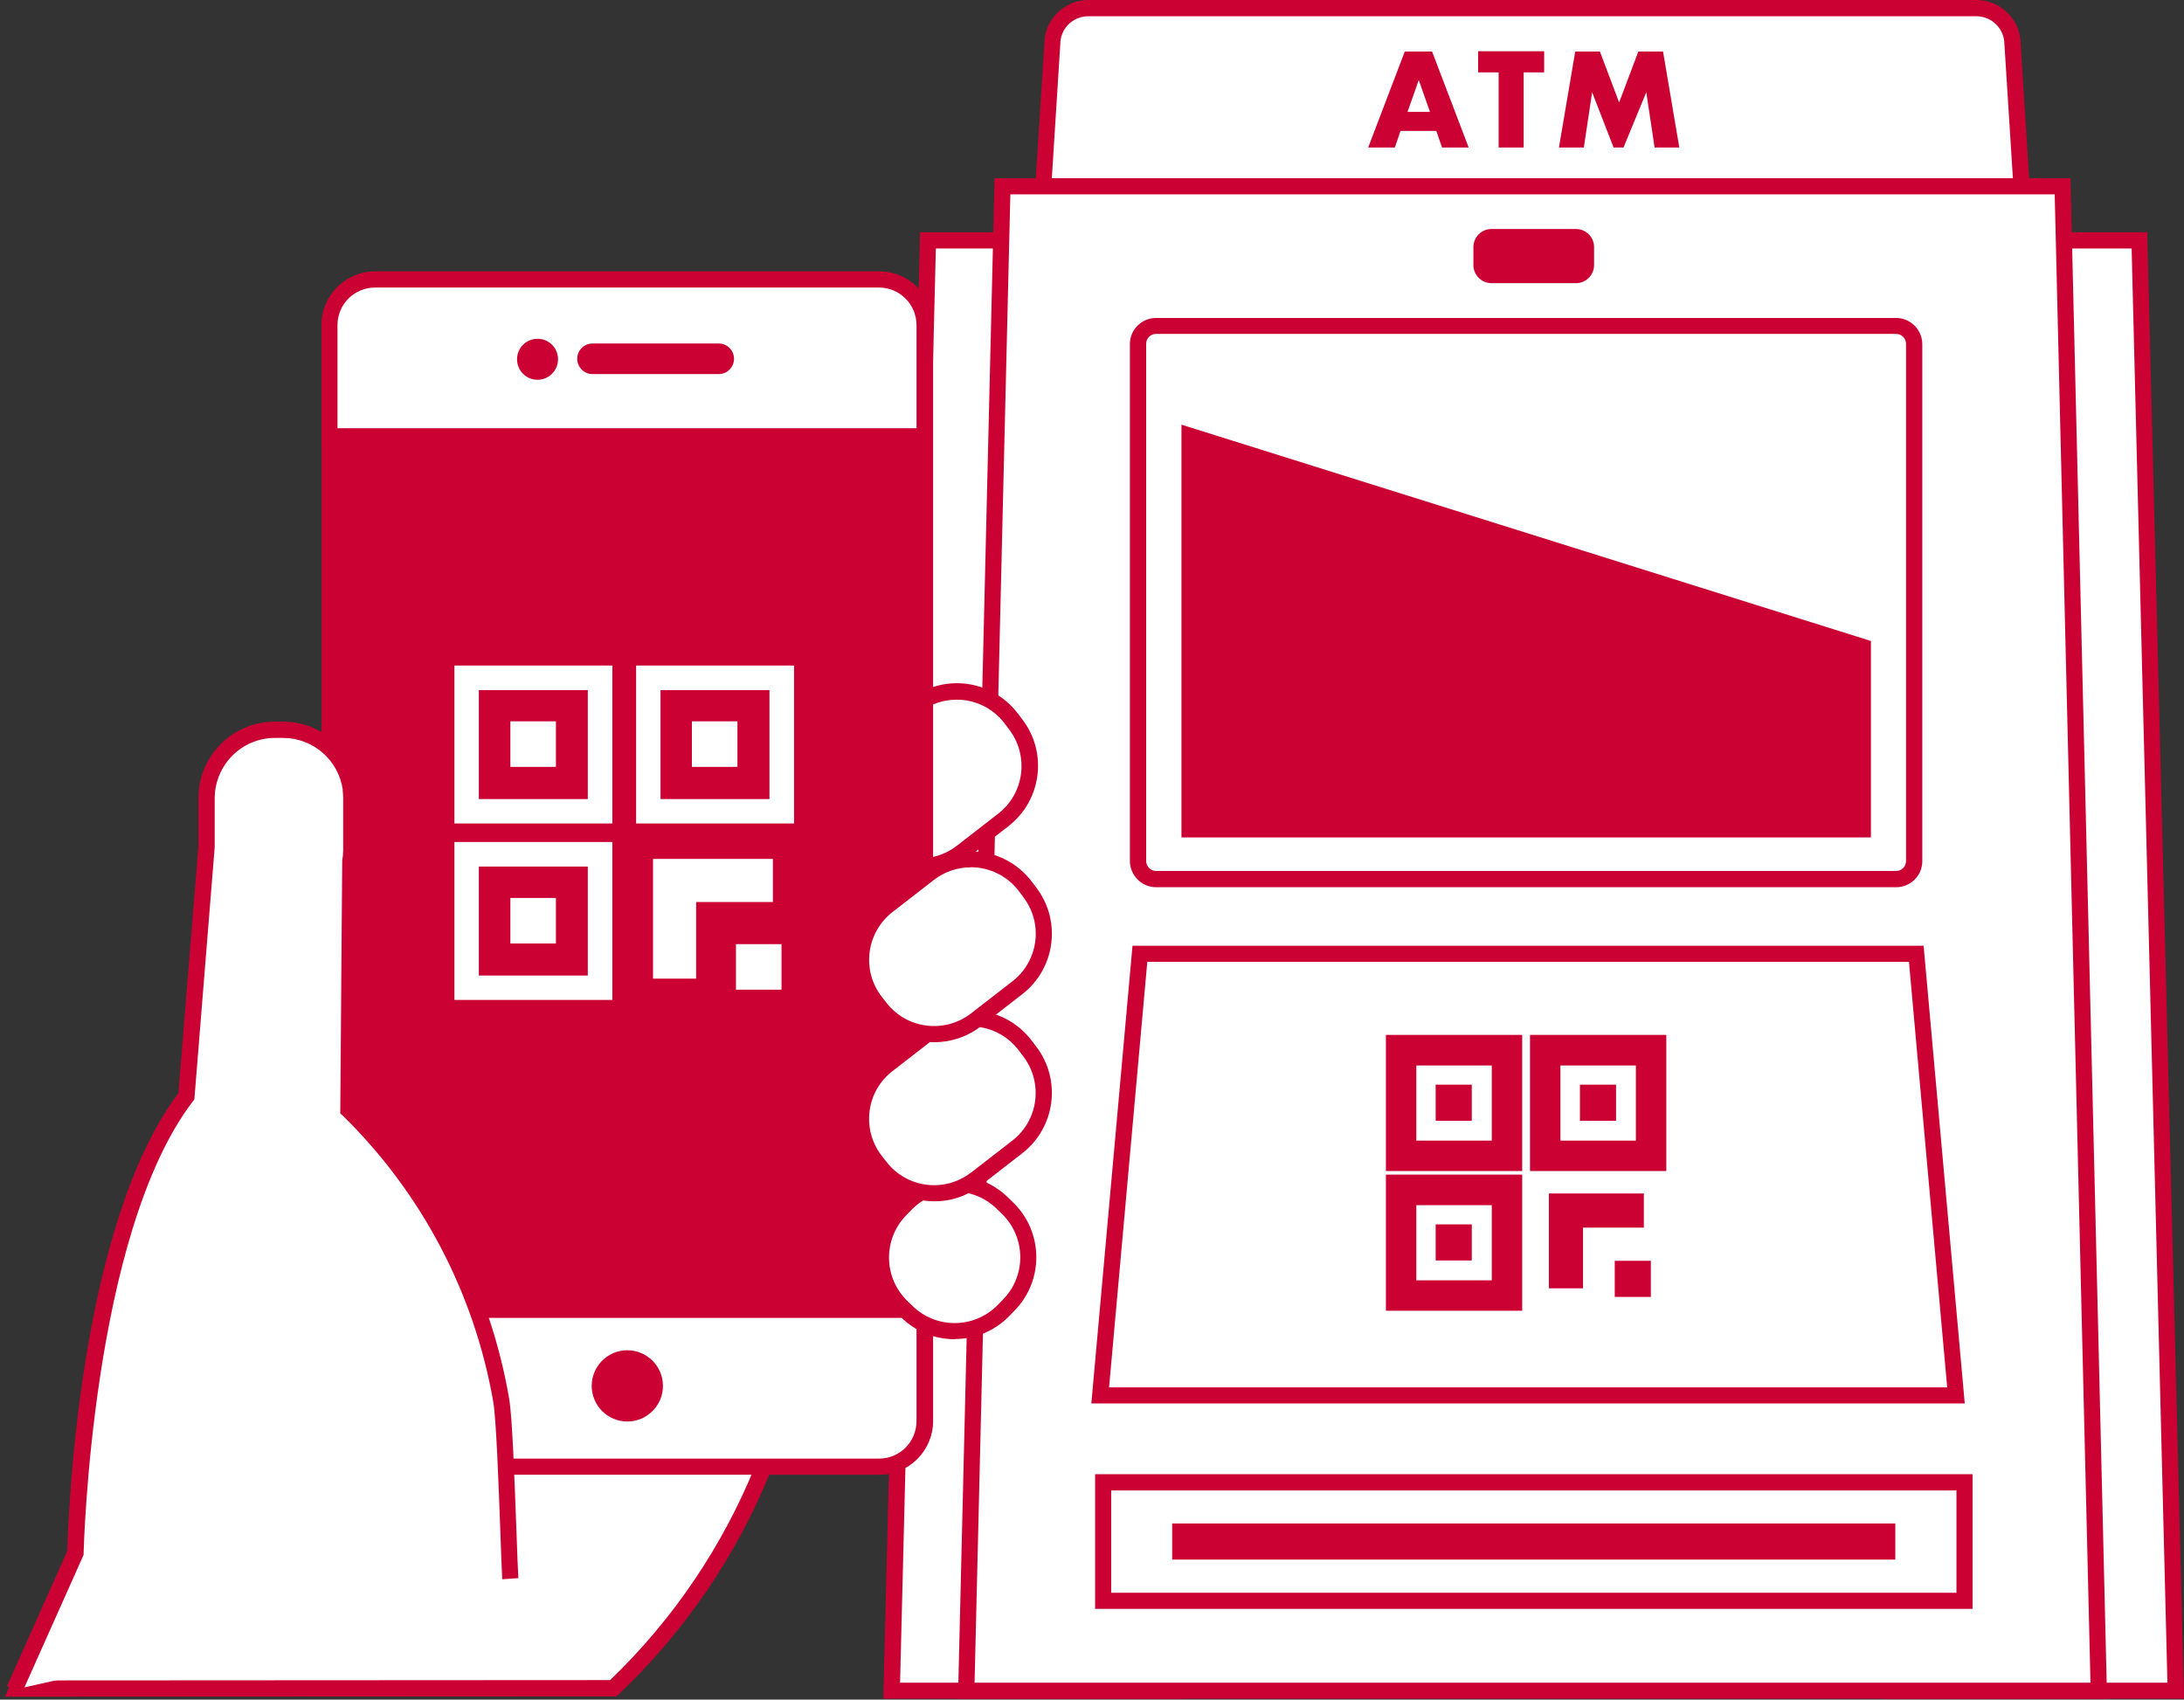 <?xml version="1.0" encoding="UTF-8"?><svg id="_レイヤー_1" xmlns="http://www.w3.org/2000/svg" xmlns:xlink="http://www.w3.org/1999/xlink" viewBox="0 0 134.28 104.5"><rect x="0" y="0" width="134.28" height="104.5" fill="#333333" stroke="none"/><defs><style>.cls-1{fill:#fff;}.cls-2{fill:#cc0133;}.cls-3{clip-path:url(#clippath);}.cls-4{fill:none;}</style><clipPath id="clippath"><rect class="cls-4" y="16.49" width="64.85" height="88.02"/></clipPath></defs><g id="_グループ_830"><g id="_グループ_808"><path id="_パス_786" class="cls-1" d="M133.77,103.95h-17.39l2.22-89.17h12.94l2.22,89.17Z"/><path id="_パス_787" class="cls-2" d="M134.28,104.45h-18.41v-.51s2.25-89.66,2.25-89.66h13.91v.48s2.25,89.68,2.25,89.68Zm-17.39-.99h16.37l-2.2-88.18h-11.97l-2.2,88.18Z"/></g><g id="_グループ_809"><path id="_パス_788" class="cls-1" d="M54.83,103.95h17.39l-2.22-89.17h-12.94l-2.23,89.17Z"/><path id="_パス_789" class="cls-2" d="M72.73,104.45h-18.41v-.51s2.25-89.66,2.25-89.66h13.91v.48s2.25,89.68,2.25,89.68Zm-17.39-.99h16.37l-2.2-88.18h-11.97l-2.2,88.18Z"/></g><g id="_グループ_810"><path id="_パス_790" class="cls-1" d="M124.3,11.45h-60.15l.56-8.74c0-1.22,.99-2.22,2.22-2.22h54.6c1.23,0,2.22,.99,2.22,2.22l.55,8.74Z"/><path id="_パス_791" class="cls-2" d="M124.82,11.95H63.62l.59-9.26c0-.35,.07-.69,.2-1.01,.42-1.01,1.41-1.68,2.51-1.68h54.6c.72,0,1.41,.29,1.92,.8,.51,.51,.8,1.2,.8,1.92l.58,9.23Zm-60.15-.99h59.09l-.52-8.21c.01-.95-.75-1.74-1.7-1.75,0,0-.02,0-.03,0h-54.6c-.7,0-1.33,.42-1.59,1.06-.09,.21-.13,.43-.13,.66l-.52,8.24Z"/></g><g id="_グループ_811"><path id="_パス_792" class="cls-1" d="M129.04,103.95H59.41l2.22-92.5H126.81l2.22,92.5Z"/><path id="_パス_793" class="cls-2" d="M129.55,104.45H58.9l2.25-93.49H127.3l2.25,93.49Zm-69.63-.99h68.61l-2.2-91.51H62.12l-2.2,91.51Z"/></g><g id="_グループ_812"><path id="_パス_794" class="cls-1" d="M116.58,20.04h-45.5c-.61,0-1.11,.49-1.11,1.11h0v31.8c0,.61,.5,1.11,1.11,1.11h45.5c.61,0,1.11-.49,1.11-1.11V21.14c0-.61-.5-1.11-1.11-1.11Z"/><path id="_パス_795" class="cls-2" d="M116.58,54.55h-45.5c-.88,0-1.6-.72-1.61-1.6V21.15c0-.88,.72-1.6,1.61-1.6h45.5c.88,0,1.6,.72,1.61,1.6v31.8c0,.88-.72,1.6-1.61,1.6ZM71.08,20.53c-.34,0-.61,.27-.61,.61v31.8c0,.34,.28,.61,.61,.61h45.5c.34,0,.61-.27,.61-.61V21.14c0-.34-.28-.61-.61-.61h-45.5Z"/></g><g id="_グループ_813"><path id="_パス_796" class="cls-2" d="M115.03,51.49h-42.39V26.11l42.39,13.3v12.08Z"/></g><g id="_グループ_814"><path id="_パス_797" class="cls-1" d="M120.25,85.79h-52.61l2.44-27.15h47.74l2.44,27.15Z"/><path id="_パス_798" class="cls-2" d="M120.8,86.29h-53.7l2.53-28.14h48.64l2.53,28.14Zm-52.61-.99h51.53l-2.35-26.16h-46.83l-2.35,26.16Z"/></g><g id="_グループ_815"><path id="_パス_799" class="cls-2" d="M96.9,14.08h-5.2c-.61,0-1.11,.5-1.11,1.11h0v1.11c0,.61,.5,1.11,1.11,1.11h5.2c.61,0,1.11-.5,1.11-1.11v-1.11c0-.61-.5-1.11-1.11-1.11Z"/></g><g id="_グループ_816"><path id="_パス_800" class="cls-2" d="M88.31,8.05h-2.2l-.35,1.02h-1.64l2.25-5.9h1.68l2.25,5.9h-1.64l-.35-1.02Zm-.39-1.17l-.69-1.96-.69,1.96h1.38Z"/></g><g id="_グループ_817"><path id="_パス_801" class="cls-2" d="M93.68,4.45v4.62h-1.54V4.45h-1.26v-1.3h4.06v1.3h-1.26Z"/></g><g id="_グループ_818"><path id="_パス_802" class="cls-2" d="M95.85,9.07l1-5.9h1.52l1.18,3.13,1.18-3.13h1.52l1,5.9h-1.52l-.51-3.4-1.4,3.4h-.61l-1.32-3.4-.51,3.4h-1.52Z"/></g><g id="_グループ_819"><path id="_パス_803" class="cls-1" d="M120.78,91.14h-52.96v7.28h52.96v-7.28Z"/><path id="_パス_804" class="cls-2" d="M121.28,98.92h-53.95v-8.28h53.95v8.28Zm-52.96-.99h51.97v-6.29h-51.97v6.29Z"/></g><g id="_グループ_820"><path id="_パス_805" class="cls-2" d="M116.53,93.67h-44.46v2.22h44.46v-2.22Z"/></g><g id="_グループ_821"><path id="_パス_806" class="cls-2" d="M93.59,72h-8.38v-8.37h8.38v8.37Zm-6.51-1.87h4.64v-4.62h-4.64v4.62Z"/></g><g id="_グループ_822"><path id="_パス_807" class="cls-2" d="M90.5,66.69h-2.23v2.22h2.22v-2.22Z"/></g><g id="_グループ_823"><path id="_パス_808" class="cls-2" d="M102.45,72h-8.38v-8.37h8.38v8.37Zm-6.51-1.87h4.64v-4.62h-4.64v4.62Z"/></g><g id="_グループ_824"><path id="_パス_809" class="cls-2" d="M99.36,66.69h-2.22v2.22h2.22v-2.22Z"/></g><g id="_グループ_825"><path id="_パス_810" class="cls-2" d="M101.5,77.52h-2.22v2.22h2.22v-2.22Z"/></g><g id="_グループ_826"><path id="_パス_811" class="cls-2" d="M98.15,73.38h-2.92v5.83h2.1v-3.73h3.74v-2.1h-2.92Z"/></g><g id="_グループ_827"><path id="_パス_812" class="cls-2" d="M93.59,80.59h-8.38v-8.37h8.38v8.37Zm-6.51-1.87h4.64v-4.62h-4.64v4.62Z"/></g><g id="_グループ_828"><path id="_パス_813" class="cls-2" d="M90.5,75.28h-2.23v2.22h2.22v-2.22Z"/></g><g id="_グループ_852"><g class="cls-3"><g id="_グループ_851"><g id="_グループ_850"><g id="_グループ_829"><path id="_パス_814" class="cls-1" d="M37.71,103.8c8.08-7.61,12.46-18.34,12.01-29.43-.77-18.69-38.97-2.13-38.97-2.13l-6.06,23.18-3.61,8.4,36.64-.02Z"/><path id="_パス_815" class="cls-2" d="M.31,104.32l3.9-9.06,6.12-23.38,.22-.1c4.56-1.9,9.25-3.5,14.03-4.78,10.21-2.68,17.5-2.72,21.67-.1,2.49,1.56,3.83,4.07,3.97,7.45,.4,11.23-4.03,22.1-12.19,29.83l-.14,.12-37.58,.02Zm10.85-31.72l-6.03,23.01-3.32,7.71,35.7-.02c7.84-7.53,12.09-18.05,11.7-28.91,.07-2.67-1.26-5.19-3.5-6.65-8.96-5.62-32.04,3.8-34.56,4.86h0Z"/></g><g id="_グループ_830-2"><path id="_パス_816" class="cls-1" d="M62.45,44.52l-.29-.38c-1.42-1.83-4.06-2.17-5.89-.75,0,0,0,0,0,0l-2.54,1.97c-1.83,1.42-2.17,4.06-.75,5.89h0s.29,.38,.29,.38c1.42,1.83,4.06,2.17,5.89,.75,0,0,0,0,0,0l2.54-1.97c1.83-1.42,2.17-4.06,.75-5.89h0Z"/><path id="_パス_817" class="cls-2" d="M56.59,53.76c-.2,0-.4-.01-.6-.04-1.24-.15-2.36-.8-3.12-1.79l-.29-.38c-1.59-2.05-1.21-5,.84-6.59l2.54-1.97c2.05-1.59,5-1.21,6.59,.84l.29,.38c1.59,2.05,1.21,5-.84,6.59l-2.54,1.97c-.82,.64-1.83,.99-2.87,.98Zm2.23-10.74c-.82,0-1.62,.27-2.27,.77l-2.54,1.97c-1.62,1.25-1.92,3.57-.67,5.19,0,0,0,0,0,.01l.29,.38c1.25,1.62,3.58,1.91,5.2,.66,0,0,0,0,0,0l2.54-1.97c1.62-1.25,1.91-3.58,.66-5.2l-.29-.38c-.7-.91-1.79-1.44-2.93-1.43h0Z"/></g><g id="_グループ_831"><path id="_パス_818" class="cls-2" d="M54.07,17.19H23.07c-1.55,0-2.8,1.25-2.8,2.8h0V87.37c0,1.55,1.25,2.8,2.8,2.8h31c1.55,0,2.8-1.25,2.8-2.8h0V19.99c0-1.55-1.25-2.8-2.8-2.8h0Z"/><path id="_パス_819" class="cls-2" d="M54.07,90.67H23.07c-1.82,0-3.3-1.48-3.3-3.3h0V19.99c0-1.82,1.48-3.3,3.3-3.3h31c1.82,0,3.3,1.48,3.3,3.3h0V87.37c0,1.82-1.48,3.3-3.3,3.3h0ZM23.07,17.68c-1.27,0-2.3,1.03-2.31,2.31V87.37c0,1.27,1.03,2.31,2.31,2.31h31c1.27,0,2.3-1.03,2.31-2.31V19.99c0-1.27-1.03-2.3-2.31-2.31H23.07Z"/></g><g id="_グループ_832"><path id="_パス_820" class="cls-1" d="M23.07,17.19h31c1.54,.01,2.78,1.26,2.78,2.8v6.83H20.27v-6.83c0-1.55,1.25-2.8,2.8-2.8h0Z"/><path id="_パス_821" class="cls-2" d="M57.34,27.32H19.77v-7.33c0-1.82,1.48-3.3,3.3-3.3h31c1.81,.01,3.27,1.49,3.27,3.3v7.33Zm-36.58-.99H56.35v-6.34c0-1.27-1.02-2.3-2.29-2.31H23.06c-1.27,0-2.3,1.02-2.31,2.29h0s0,6.35,0,6.35Z"/></g><g id="_グループ_833"><path id="_パス_822" class="cls-1" d="M54.07,90.17H23.07c-1.55,0-2.8-1.25-2.8-2.8h0v-6.84H56.85v6.84c0,1.54-1.24,2.79-2.78,2.8h0Z"/><path id="_パス_823" class="cls-2" d="M54.07,90.67H23.07c-.88,0-1.71-.35-2.33-.97-.62-.62-.96-1.46-.97-2.33v-7.33H57.34v7.33c0,1.81-1.46,3.28-3.27,3.3h0Zm-33.31-9.64v6.34c0,.61,.24,1.2,.68,1.63,.43,.43,1.02,.68,1.63,.68h31c1.27-.01,2.28-1.04,2.28-2.31v-6.34H20.76Z"/></g><g id="_グループ_834"><path id="_パス_824" class="cls-1" d="M61.97,74.31l-.34-.33c-1.65-1.63-4.31-1.61-5.94,.05h0s-.33,.34-.33,.34c-1.63,1.65-1.61,4.31,.05,5.94,0,0,0,0,0,0l.34,.33c1.65,1.63,4.31,1.6,5.94-.05h0s.33-.34,.33-.34c1.63-1.65,1.61-4.31-.05-5.94,0,0,0,0,0,0Z"/><path id="_パス_825" class="cls-2" d="M58.69,82.34c-1.23,0-2.42-.48-3.29-1.35l-.34-.33c-1.85-1.82-1.87-4.79-.06-6.64l.33-.34c1.82-1.85,4.79-1.87,6.64-.06l.34,.33c1.85,1.82,1.88,4.79,.06,6.64l-.33,.34c-.88,.9-2.09,1.4-3.35,1.4Zm0-9.07h-.03c-.98,0-1.92,.4-2.61,1.11l-.33,.34c-1.43,1.46-1.41,3.8,.04,5.24l.34,.33c1.46,1.43,3.8,1.41,5.24-.05l.33-.34c1.43-1.46,1.41-3.8-.04-5.24l-.34-.33c-.69-.68-1.63-1.07-2.6-1.06h0Z"/></g><g id="_グループ_835"><path id="_パス_826" class="cls-1" d="M63.29,64.62l-.29-.38c-1.42-1.83-4.06-2.17-5.89-.75,0,0,0,0,0,0l-2.54,1.97c-1.83,1.42-2.17,4.06-.75,5.89h0s.29,.38,.29,.38c1.42,1.84,4.06,2.17,5.89,.76,0,0,0,0,0,0l2.54-1.97c1.83-1.42,2.17-4.06,.74-5.89,0,0,0,0,0,0Z"/><path id="_パス_827" class="cls-2" d="M57.44,73.86c-.2,0-.4-.01-.6-.04-1.24-.15-2.36-.8-3.12-1.79l-.29-.37c-1.59-2.05-1.21-5,.84-6.59l2.54-1.97c2.05-1.59,5-1.21,6.59,.84l.29,.38c1.59,2.05,1.21,5-.84,6.59l-2.54,1.97c-.82,.64-1.83,.99-2.87,.98Zm2.23-10.75c-.82,0-1.61,.27-2.26,.78l-2.54,1.97c-1.62,1.25-1.91,3.58-.66,5.2,0,0,0,0,0,0l.29,.37c1.25,1.62,3.57,1.92,5.19,.67h.01s2.54-1.97,2.54-1.97c1.62-1.25,1.91-3.58,.66-5.2l-.29-.38c-.6-.78-1.49-1.29-2.46-1.41-.16-.02-.32-.03-.47-.03h0Z"/></g><g id="_グループ_836"><path id="_パス_828" class="cls-1" d="M63.29,54.84l-.29-.38c-1.42-1.83-4.06-2.17-5.89-.75,0,0,0,0,0,0l-2.54,1.97c-1.84,1.42-2.17,4.06-.76,5.89,0,0,0,0,0,0l.29,.38c1.42,1.84,4.06,2.17,5.89,.76,0,0,0,0,0,0l2.54-1.97c1.83-1.42,2.17-4.06,.75-5.89,0,0,0,0,0,0Z"/><path id="_パス_829" class="cls-2" d="M57.44,64.08c-.2,0-.4-.01-.6-.04-1.24-.15-2.36-.8-3.12-1.78l-.29-.37c-1.59-2.05-1.21-5,.84-6.59l2.54-1.97c2.05-1.59,5-1.22,6.59,.83,0,0,0,0,0,0l.29,.38c1.59,2.05,1.21,5-.84,6.59l-2.54,1.97c-.82,.64-1.83,.98-2.87,.98Zm2.23-10.75c-.82,0-1.61,.27-2.26,.78l-2.54,1.97c-1.61,1.26-1.91,3.58-.66,5.2l.29,.37c1.25,1.62,3.58,1.91,5.2,.66l2.54-1.97c1.62-1.25,1.92-3.57,.67-5.19,0,0,0,0,0-.01l-.29-.38c-.7-.91-1.79-1.44-2.94-1.44h0Z"/></g><g id="_グループ_837"><path id="_パス_830" class="cls-1" d="M31.38,97.06c-.1-1.55-.28-9.44-.56-11.01-1.17-6.79-4.46-13.03-9.39-17.83l.11-15.24c.04-.24,.06-.48,.06-.72v-3.21c0-.17-.01-.33-.04-.49v-.03c-.27-2.09-2.05-3.65-4.16-3.65h-.49c-2.32,0-4.2,1.88-4.2,4.2v3l-1.24,15.32c-6.43,8.4-6.82,28.08-6.82,28.08l-3.75,8.4"/></g><g id="_グループ_838"><path id="_パス_831" class="cls-2" d="M1.34,104.07l-.91-.4,3.71-8.31c.04-1.7,.63-19.89,6.83-28.15l1.23-15.18v-2.96c0-2.6,2.1-4.7,4.7-4.7h.5c2.36,0,4.35,1.75,4.65,4.09v.1c.02,.16,.03,.32,.04,.49v3.22c0,.26-.02,.51-.06,.77l-.11,14.97c4.93,4.86,8.21,11.14,9.38,17.96,.2,1.11,.34,5.15,.45,8.1,.05,1.33,.09,2.48,.12,2.96l-.99,.07c-.03-.5-.07-1.6-.12-2.99-.1-2.76-.25-6.92-.44-7.96-1.17-6.67-4.4-12.8-9.23-17.54l-.17-.15,.12-15.55c.04-.21,.06-.43,.06-.64v-3.21c0-.14-.01-.29-.03-.43v-.1c-.27-1.81-1.83-3.16-3.67-3.16h-.49c-2.05,0-3.7,1.66-3.71,3.71v3l-1.25,15.51-.09,.12c-6.25,8.18-6.71,27.6-6.72,27.79v.1l-3.8,8.51Z"/></g><g id="_グループ_839"><path id="_パス_832" class="cls-2" d="M33.05,23.35c.69,0,1.26-.56,1.26-1.26s-.56-1.26-1.26-1.26-1.26,.56-1.26,1.26,.56,1.26,1.26,1.26h0Z"/></g><g id="_グループ_840"><path id="_パス_833" class="cls-2" d="M38.57,87.4c1.21,0,2.19-.98,2.19-2.19,0-1.21-.98-2.19-2.19-2.19-1.21,0-2.19,.98-2.19,2.19h0c0,1.21,.98,2.19,2.19,2.19Z"/></g><g id="_グループ_841"><path id="_パス_834" class="cls-2" d="M44.19,21.12h-7.76c-.52,0-.94,.42-.94,.94s.42,.94,.94,.94h7.76c.52,0,.94-.42,.94-.94s-.42-.94-.94-.94Z"/></g><g id="_グループ_842"><path id="_パス_835" class="cls-1" d="M37.65,50.63h-9.71v-9.71h9.71v9.71Zm-8.21-1.5h6.7v-6.7h-6.7v6.7Z"/></g><g id="_グループ_843"><path id="_パス_836" class="cls-1" d="M34.18,44.35h-2.8v2.8h2.8v-2.8Z"/></g><g id="_グループ_844"><path id="_パス_837" class="cls-1" d="M48.82,50.63h-9.71v-9.71h9.71v9.71Zm-8.21-1.5h6.7v-6.7h-6.7v6.7Z"/></g><g id="_グループ_845"><path id="_パス_838" class="cls-1" d="M45.34,44.35h-2.8v2.8h2.8v-2.8Z"/></g><g id="_グループ_846"><path id="_パス_839" class="cls-1" d="M48.05,58.05h-2.8v2.8h2.8v-2.8Z"/></g><g id="_グループ_847"><path id="_パス_840" class="cls-1" d="M43.83,52.81h-3.68v7.36h2.65v-4.71h4.72v-2.65h-3.68Z"/></g><g id="_グループ_848"><path id="_パス_841" class="cls-1" d="M37.65,61.48h-9.71v-9.71h9.71v9.71Zm-8.21-1.5h6.7v-6.7h-6.7v6.7Z"/></g><g id="_グループ_849"><path id="_パス_842" class="cls-1" d="M34.18,55.21h-2.8v2.8h2.8v-2.8Z"/></g></g></g></g></g></g></svg>